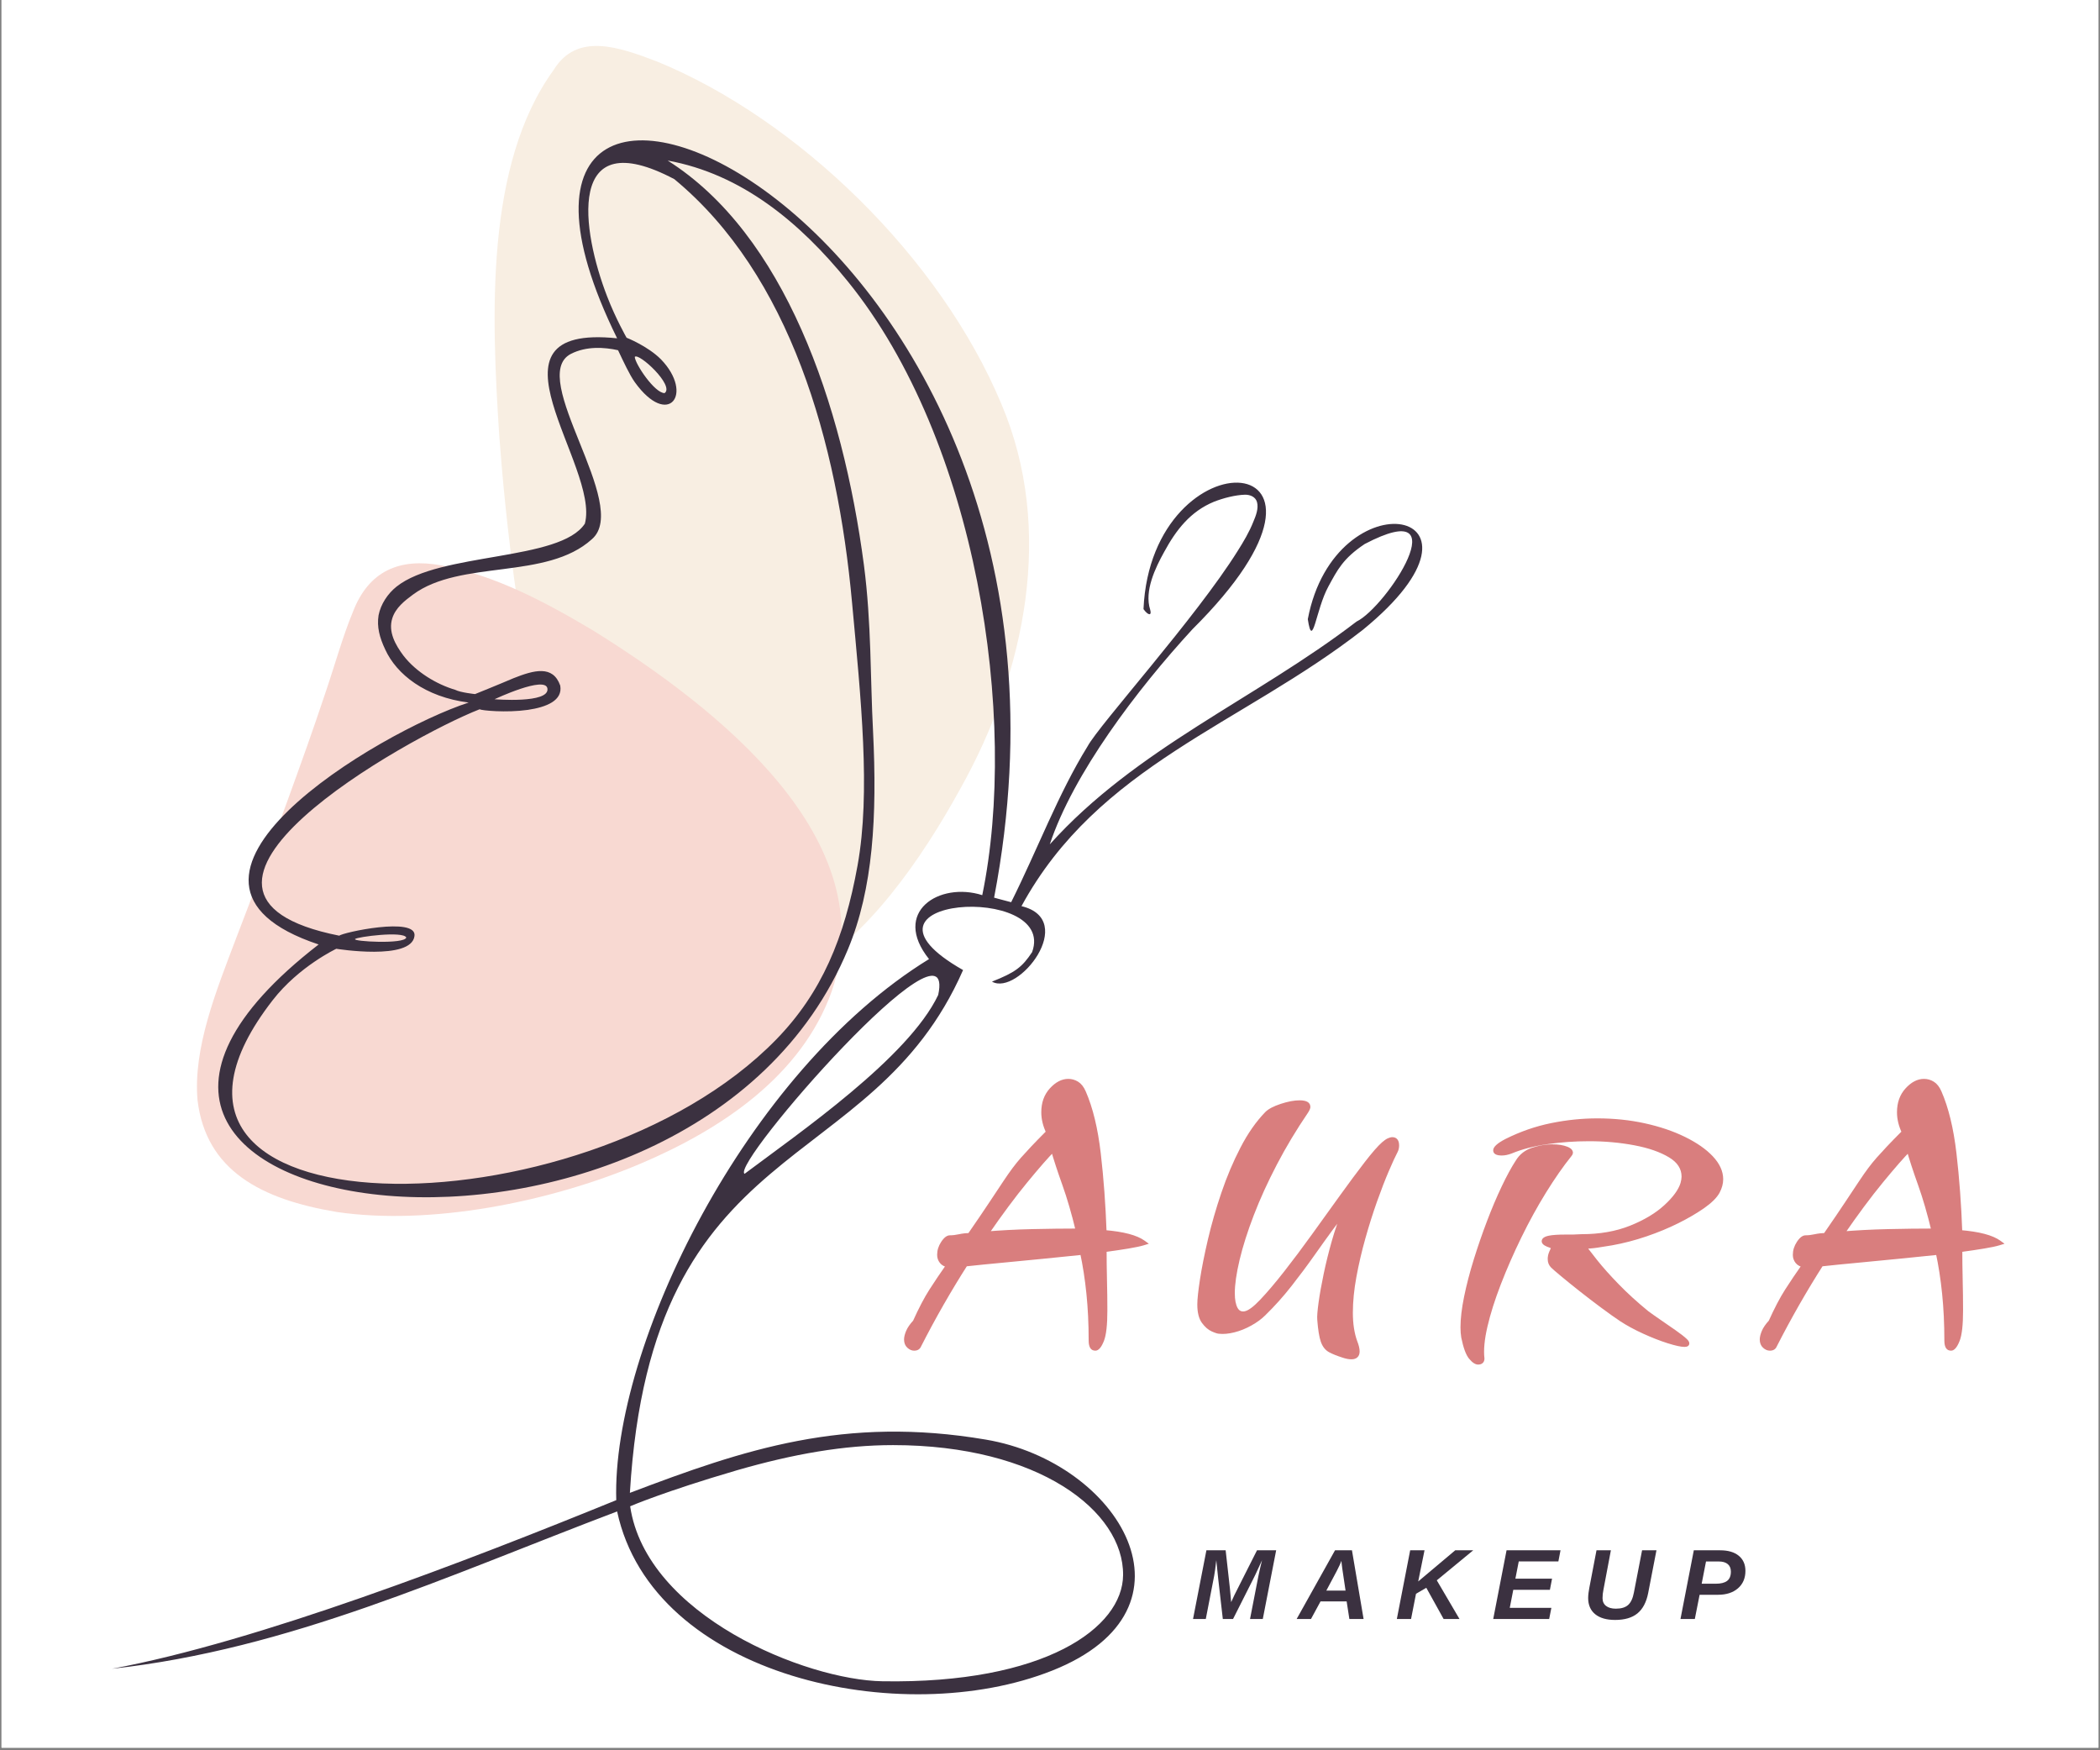 <svg xmlns="http://www.w3.org/2000/svg" xmlns:xlink="http://www.w3.org/1999/xlink" width="1080" zoomAndPan="magnify" viewBox="0 0 810 675" height="900" preserveAspectRatio="xMidYMid meet" version="1.0"><rect x="0" y="0" width="810" height="675" fill="#808080" stroke="none"/><defs><g/><clipPath id="7ba30c96fe"><path d="M 0.598 0 L 809.398 0 L 809.398 674 L 0.598 674 Z M 0.598 0 " clip-rule="nonzero"/></clipPath><clipPath id="5563f53034"><path d="M 147 17 L 354 17 L 354 384 L 147 384 Z M 147 17 " clip-rule="nonzero"/></clipPath><clipPath id="91875e1954"><path d="M 437.449 232.426 L 191.922 449.57 L -30.789 197.746 L 214.738 -19.398 Z M 437.449 232.426 " clip-rule="nonzero"/></clipPath><clipPath id="d21c86a202"><path d="M 437.449 232.426 L 191.922 449.57 L -30.789 197.746 L 214.738 -19.398 Z M 437.449 232.426 " clip-rule="nonzero"/></clipPath><clipPath id="645793aaf3"><path d="M 0.016 54 L 506 54 L 506 653.512 L 0.016 653.512 Z M 0.016 54 " clip-rule="nonzero"/></clipPath><clipPath id="d67e31e4c0"><rect x="0" width="227" y="0" height="43"/></clipPath><clipPath id="38747a595c"><rect x="0" width="749" y="0" height="654"/></clipPath></defs><g clip-path="url(#7ba30c96fe)"><path fill="#ffffff" d="M 0.598 0 L 809.402 0 L 809.402 674 L 0.598 674 Z M 0.598 0 " fill-opacity="1" fill-rule="nonzero"/><path fill="#ffffff" d="M 0.598 0 L 809.402 0 L 809.402 674 L 0.598 674 Z M 0.598 0 " fill-opacity="1" fill-rule="nonzero"/></g><g transform="matrix(1, 0, 0, 1, 43, -0)"><g clip-path="url(#38747a595c)"><g clip-path="url(#5563f53034)"><g clip-path="url(#91875e1954)"><g clip-path="url(#d21c86a202)"><path fill="#f8eee2" d="M 170.562 26.961 C 179.539 12.363 195.617 18.09 210.367 23.695 C 264.746 45.949 319.664 99.242 343.289 155.902 C 363.801 204.25 352.602 259.148 327.469 304.07 C 312.398 331.539 291.43 361.457 266.945 375.102 C 173.801 428.484 153.93 226.477 149.555 167.805 C 146.598 122.031 144.039 63.52 170.543 26.992 Z M 170.562 26.961 " fill-opacity="1" fill-rule="nonzero"/></g></g></g><path fill="#f8d9d2" d="M 33.188 424.211 C 31.473 404.125 40.402 382.168 47.797 362.57 C 54.926 344.172 61.547 326.125 68.137 308.102 C 73.113 294.383 77.832 281.273 82.363 267.637 C 85.895 257.324 89.285 245.145 93.098 236.043 C 99.227 219.973 111.32 215.156 127.035 218.008 C 147.879 221.781 167.066 232.043 185.781 243.156 C 234.375 273.371 298.082 323.77 277.758 382.441 C 266.121 414.895 235.363 435.508 203.887 448.84 C 168.457 463.832 122.664 472.664 86.965 467.414 C 57.551 462.52 36.5 451.352 33.203 424.395 Z M 33.188 424.211 " fill-opacity="1" fill-rule="nonzero"/><g clip-path="url(#645793aaf3)"><path fill="#3b3140" d="M 461.438 238.789 C 463.316 251.109 464.488 235.035 469.414 226.113 C 472.824 219.895 474.93 215.434 483.383 209.801 C 520.352 190.438 491.84 234.09 480.215 239.723 C 441.371 269.527 395.254 288.543 361.918 325.633 C 370.961 298.398 395.48 266.012 416.961 242.652 C 489.137 170.941 401.113 166.492 398.062 234.902 C 399.82 237.367 401.352 237.605 400.645 235.141 C 398.301 227.977 402.645 218.949 406.039 212.848 C 410.621 204.406 416.133 197.242 425.281 193.484 C 428.918 192.074 433.379 190.902 437.254 190.781 C 439.25 190.781 441.25 191.609 441.836 193.605 C 442.543 196.07 441.371 199 440.422 201.238 C 438.891 205.113 436.668 208.867 434.445 212.383 C 418.25 238.324 381.043 279.395 376.477 287.852 C 365.211 306.043 357.113 327.75 347.02 347.938 C 342.918 346.887 340.438 346.18 340.438 346.18 C 391.484 80.117 114.289 -33.715 195.031 130.469 C 139.523 124.715 188.57 179.648 182.594 201.941 C 173.086 216.496 126.727 212.863 109.949 226.234 C 106.539 228.938 103.848 233.039 103.023 237.258 C 102.316 241.719 103.371 245.82 105.605 250.523 C 109.949 260.031 120.973 268.832 137.766 270.938 C 103.262 282.203 6.09 339.707 79.906 364.238 C -60.922 473.145 223.078 513.043 284.109 365.996 C 293.738 342.758 295.375 315.059 293.738 281.844 C 292.684 262.121 293.152 240.188 290.223 217.883 C 282.004 155.559 259.473 90.32 214.527 61.914 C 242.934 67.082 265.465 85.617 284 108.512 C 333.875 170.008 349.961 277.035 335.871 345.219 C 319.32 339.934 300.781 351.68 315.336 369.871 C 244.691 413.297 192.926 519.379 194.699 578.535 C 136.82 602.133 56.426 633.121 0.215 643.562 C 68.52 636.051 129.07 607.887 195.031 582.891 C 208.762 646.852 304.988 667.266 362.852 644.27 C 422.938 620.445 388.672 563.871 337.27 555.191 C 282.695 545.922 244.09 558.945 199.957 575.727 C 208.293 435.602 292.789 455.434 328.469 374.105 C 278.703 345.82 364.848 340.305 355.102 367.18 C 351.227 373.055 348.523 375.039 339.613 378.566 C 349.707 384.32 372.945 354.742 351 349.457 C 380.578 295.121 435.734 279.516 482.68 242.891 C 540.422 195.723 472 183.164 461.438 238.789 Z M 217.098 69.09 C 261.816 106.059 280.008 170.488 285.641 232.332 C 289.051 269.418 292.91 305.441 287.758 333.848 C 282.711 361.773 273.906 382.906 256.422 400.859 C 181.539 477.738 -8.934 477.152 62.18 385.73 C 72.273 372.707 86.711 365.902 86.711 365.902 C 86.711 365.902 115.699 370.59 116.871 360.973 C 117.926 353.344 88.828 359.684 87.883 360.855 C 6.316 344.66 114.637 284.215 141.988 273.535 C 142.695 274 152.203 274.945 160.527 273.773 C 167.797 272.723 174.137 270.141 173.086 264.387 C 170.273 256.41 162.988 258.406 155.012 261.574 C 149.848 263.801 140.23 267.676 140.23 267.676 C 140.23 267.676 134.598 267.09 132.602 266.039 C 125.438 263.918 117.578 259.23 112.652 252.895 C 109.48 248.672 106.672 243.625 108.309 238.457 C 109.602 234.355 113.117 231.652 116.285 229.309 C 134.719 215.699 167.809 223.797 185.297 207.949 C 200.559 194.805 160.059 145.398 177.199 136.477 C 183.18 133.426 190.102 133.891 195.391 135.062 C 197.508 139.523 199.852 144.574 201.848 147.383 C 214.754 165.332 224.848 151.965 211.941 138.578 C 206.777 133.414 198.68 130.242 198.68 130.242 C 198.68 130.242 194.457 122.852 191.168 114.277 C 181.422 89.16 174.844 46.797 217.098 69.09 Z M 93.98 362.133 C 94.688 361.309 112.52 358.965 113.703 361.547 C 113.117 364.25 92.688 363.078 93.98 362.133 Z M 147.742 269.66 C 147.742 269.66 167.465 260.391 168.156 265.559 C 168.98 271.418 147.742 269.66 147.742 269.66 Z M 201.836 137.633 C 203.367 135.875 217.324 148.781 213.34 151.605 C 209.465 151.59 201.957 140.324 201.836 137.633 Z M 241.148 567.043 C 263.094 560.703 282.578 557.309 301.473 557.309 C 357.566 557.309 390.43 582.77 390.191 607.418 C 390.07 627.727 360.027 649.434 297.359 648.383 C 267.781 647.918 206.285 623.027 200.062 580.906 C 200.078 580.891 213.102 575.258 241.148 567.043 Z M 318.879 383.707 C 307.398 407.891 265.211 436.922 244.184 452.688 C 238.672 448.934 326.402 348.723 318.879 383.707 Z M 318.879 383.707 " fill-opacity="1" fill-rule="nonzero"/></g><g fill="#d97e7e" fill-opacity="1"><g transform="translate(309.604, 512.639)"><g><path d="M 0 8.25 C -0.938 8.25 -1.816 7.871 -2.633 7.113 C -3.477 6.336 -3.898 5.27 -3.898 3.914 C -3.898 3.008 -3.629 1.914 -3.098 0.633 C -2.566 -0.637 -1.633 -1.992 -0.297 -3.434 L 0.434 -2.754 L -0.473 -3.164 C 1.77 -8.141 3.895 -12.195 5.902 -15.328 C 7.895 -18.434 10.148 -21.781 12.672 -25.371 L 13.488 -24.797 L 13.336 -23.812 C 11.82 -24.047 10.695 -24.625 9.953 -25.555 C 9.227 -26.461 8.863 -27.516 8.863 -28.715 C 8.863 -30.457 9.379 -32.117 10.406 -33.684 C 11.52 -35.387 12.645 -36.238 13.777 -36.238 C 14.863 -36.238 16.023 -36.375 17.258 -36.648 C 18.637 -36.953 20.035 -37.105 21.461 -37.105 L 21.461 -36.109 L 20.645 -36.676 C 24.121 -41.699 26.945 -45.852 29.113 -49.133 L 34.41 -57.109 C 35.773 -59.156 36.969 -60.863 37.996 -62.23 C 39.027 -63.605 40.082 -64.906 41.16 -66.133 C 42.234 -67.352 43.547 -68.785 45.102 -70.438 C 46.652 -72.09 48.691 -74.176 51.211 -76.695 L 51.918 -75.988 L 51.02 -75.559 C 49.695 -78.305 49.035 -81.012 49.035 -83.676 C 49.035 -87.414 50.137 -90.488 52.34 -92.902 C 54.57 -95.344 56.941 -96.566 59.457 -96.566 C 60.809 -96.566 62.07 -96.199 63.246 -95.473 C 64.438 -94.734 65.414 -93.5 66.172 -91.762 C 68.918 -85.484 70.855 -77.508 71.977 -67.84 C 73.094 -58.242 73.844 -48.062 74.23 -37.305 L 73.234 -37.27 L 73.312 -38.266 C 80.75 -37.668 85.945 -36.301 88.902 -34.16 L 90.52 -32.988 L 88.609 -32.402 C 87.309 -32 85.332 -31.582 82.68 -31.137 C 80.059 -30.703 76.957 -30.242 73.367 -29.754 L 73.234 -30.742 L 74.23 -30.742 C 74.23 -26.887 74.281 -22.977 74.375 -19.023 C 74.473 -15.051 74.523 -11.125 74.523 -7.25 C 74.523 -1.715 74.09 2.176 73.223 4.418 C 72.234 6.973 71.129 8.25 69.898 8.25 C 68.172 8.25 67.309 6.949 67.309 4.352 C 67.309 -2.094 67.02 -8.125 66.441 -13.746 C 65.867 -19.367 65.051 -24.625 63.992 -29.52 L 64.969 -29.73 L 65.07 -28.738 L 50.059 -27.215 L 34.32 -25.691 C 29.102 -25.207 24.273 -24.727 19.832 -24.242 L 19.723 -25.234 L 20.562 -24.695 C 17.477 -19.875 14.418 -14.812 11.379 -9.512 C 8.344 -4.207 5.426 1.191 2.629 6.688 L 1.738 6.234 L 2.656 6.629 C 2.195 7.707 1.309 8.25 0 8.25 Z M 0 6.254 C 0.434 6.254 0.707 6.117 0.824 5.844 L 0.836 5.812 L 0.852 5.785 C 3.664 0.258 6.594 -5.172 9.648 -10.5 C 12.703 -15.832 15.781 -20.922 18.883 -25.77 L 19.141 -26.172 L 19.613 -26.223 C 24.066 -26.707 28.906 -27.191 34.129 -27.676 L 49.859 -29.199 L 65.754 -30.812 L 65.941 -29.938 C 67.016 -24.973 67.844 -19.645 68.426 -13.949 C 69.008 -8.262 69.301 -2.16 69.301 4.352 C 69.301 5.621 69.5 6.254 69.898 6.254 C 69.887 6.254 69.875 6.254 69.867 6.258 C 69.883 6.254 69.898 6.242 69.926 6.227 C 70.027 6.156 70.148 6.031 70.281 5.855 C 70.625 5.398 70.984 4.68 71.363 3.699 C 72.141 1.691 72.527 -1.961 72.527 -7.25 C 72.527 -11.109 72.48 -15.016 72.383 -18.973 C 72.285 -22.945 72.238 -26.867 72.238 -30.742 L 72.238 -31.617 L 73.102 -31.73 C 76.668 -32.215 79.75 -32.672 82.352 -33.105 C 84.918 -33.531 86.809 -33.934 88.023 -34.309 L 88.316 -33.355 L 87.73 -32.547 C 85.078 -34.469 80.219 -35.711 73.156 -36.277 L 72.27 -36.348 L 72.238 -37.234 C 71.852 -47.938 71.105 -58.062 69.996 -67.609 C 68.895 -77.082 67.012 -84.867 64.344 -90.961 C 63.75 -92.32 63.035 -93.258 62.195 -93.777 C 61.34 -94.305 60.43 -94.57 59.457 -94.57 C 57.527 -94.57 55.645 -93.566 53.812 -91.559 C 51.957 -89.527 51.027 -86.898 51.027 -83.676 C 51.027 -81.312 51.625 -78.895 52.816 -76.422 L 53.121 -75.785 L 52.621 -75.285 C 50.113 -72.777 48.094 -70.707 46.551 -69.07 C 45.012 -67.434 43.715 -66.016 42.66 -64.816 C 41.613 -63.629 40.59 -62.367 39.59 -61.035 C 38.586 -59.695 37.414 -58.02 36.07 -56.008 L 30.777 -48.031 C 28.598 -44.738 25.766 -40.574 22.281 -35.543 L 21.984 -35.113 L 21.461 -35.113 C 20.184 -35.113 18.926 -34.977 17.691 -34.703 C 16.316 -34.395 15.012 -34.242 13.777 -34.242 C 13.363 -34.242 12.793 -33.691 12.074 -32.59 C 11.262 -31.355 10.859 -30.062 10.859 -28.715 C 10.859 -27.98 11.074 -27.344 11.512 -26.797 C 11.93 -26.277 12.637 -25.938 13.637 -25.785 L 15.227 -25.539 L 14.301 -24.227 C 11.797 -20.66 9.559 -17.336 7.582 -14.254 C 5.629 -11.203 3.547 -7.23 1.344 -2.344 L 1.277 -2.195 L 1.164 -2.078 C -0.012 -0.809 -0.816 0.348 -1.254 1.398 C -1.688 2.438 -1.902 3.273 -1.902 3.914 C -1.902 4.688 -1.695 5.266 -1.281 5.648 C -0.844 6.051 -0.418 6.254 0 6.254 Z M 27.469 -37.684 C 33.195 -38.168 39.207 -38.484 45.512 -38.629 C 51.805 -38.773 57.758 -38.848 63.375 -38.848 L 63.375 -37.852 L 62.402 -37.617 C 60.77 -44.445 59.016 -50.48 57.141 -55.715 C 55.25 -61.004 53.766 -65.547 52.695 -69.34 L 53.656 -69.609 L 54.363 -68.902 C 51.871 -66.414 48.293 -62.328 43.625 -56.648 C 38.953 -50.969 33.871 -44.125 28.375 -36.125 L 27.555 -36.691 Z M 27.637 -35.695 L 25.539 -35.52 L 26.73 -37.254 C 32.258 -45.301 37.375 -52.188 42.082 -57.914 C 46.793 -63.645 50.414 -67.777 52.953 -70.312 L 54.156 -71.516 L 54.617 -69.879 C 55.676 -66.133 57.141 -61.633 59.02 -56.387 C 60.918 -51.082 62.691 -44.98 64.344 -38.082 L 64.637 -36.852 L 63.375 -36.852 C 57.773 -36.852 51.836 -36.781 45.559 -36.637 C 39.297 -36.492 33.32 -36.18 27.637 -35.695 Z M 27.637 -35.695 "/></g></g></g><g fill="#d97e7e" fill-opacity="1"><g transform="translate(414.885, 512.639)"><g><path d="M 63.375 11.582 C 62.395 11.582 61.273 11.375 60.012 10.953 C 57.836 10.258 56.09 9.559 54.781 8.855 C 53.293 8.055 52.219 6.684 51.555 4.746 C 50.945 2.973 50.492 0.16 50.199 -3.695 C 50.094 -4.922 50.266 -7.145 50.711 -10.359 C 51.148 -13.523 51.805 -17.199 52.68 -21.379 C 53.555 -25.559 54.602 -29.785 55.816 -34.062 C 57.035 -38.355 58.379 -42.215 59.848 -45.637 L 60.762 -45.246 L 61.414 -44.492 C 60.023 -43.285 58.285 -41.262 56.203 -38.422 C 54.078 -35.523 51.688 -32.195 49.035 -28.43 C 46.367 -24.645 43.453 -20.742 40.301 -16.715 C 37.133 -12.668 33.742 -8.887 30.133 -5.375 C 28.723 -3.965 26.938 -2.656 24.777 -1.449 C 22.621 -0.246 20.438 0.633 18.223 1.184 C 15.98 1.746 13.973 1.922 12.211 1.715 L 12.328 0.727 L 12.328 1.723 C 11.801 1.723 10.867 1.43 9.531 0.84 C 8.16 0.238 6.891 -0.863 5.723 -2.457 C 4.531 -4.082 3.934 -6.453 3.934 -9.57 C 3.934 -11.555 4.277 -14.773 4.961 -19.223 C 5.641 -23.645 6.66 -28.77 8.02 -34.598 C 9.383 -40.43 11.105 -46.43 13.195 -52.598 C 15.289 -58.785 17.75 -64.609 20.578 -70.066 C 23.426 -75.57 26.625 -80.145 30.176 -83.793 C 31.355 -84.973 33.352 -86.023 36.16 -86.945 C 38.922 -87.848 41.32 -88.297 43.359 -88.297 C 46.152 -88.297 47.547 -87.434 47.547 -85.707 C 47.547 -85.227 47.258 -84.516 46.672 -83.582 L 46.648 -83.551 C 42.129 -76.91 38.113 -70.227 34.602 -63.492 C 31.09 -56.758 28.133 -50.266 25.73 -44.02 C 23.328 -37.773 21.504 -32.039 20.258 -26.816 C 19.02 -21.621 18.398 -17.324 18.398 -13.922 C 18.398 -11.391 18.766 -9.477 19.504 -8.176 C 20.094 -7.137 20.977 -6.719 22.16 -6.93 C 23.586 -7.18 25.605 -8.676 28.207 -11.418 C 30.941 -14.297 34.039 -17.945 37.5 -22.367 C 40.973 -26.805 44.566 -31.602 48.281 -36.766 L 59.082 -51.773 C 62.57 -56.617 65.719 -60.855 68.531 -64.492 C 71.375 -68.168 73.594 -70.703 75.188 -72.102 C 76.035 -72.84 76.77 -73.352 77.391 -73.633 C 78.055 -73.938 78.648 -74.086 79.18 -74.086 C 80.051 -74.086 80.715 -73.77 81.18 -73.137 C 81.574 -72.598 81.773 -71.855 81.773 -70.914 C 81.773 -69.984 81.594 -69.16 81.23 -68.438 L 81.227 -68.426 L 81.223 -68.418 C 80.363 -66.797 79.215 -64.309 77.777 -60.949 C 76.336 -57.586 74.82 -53.664 73.23 -49.191 C 71.645 -44.715 70.152 -40 68.758 -35.043 C 67.363 -30.094 66.211 -25.145 65.297 -20.195 C 64.391 -15.273 63.934 -10.672 63.934 -6.379 C 63.934 -2.148 64.496 1.508 65.617 4.59 L 64.68 4.93 L 65.605 4.559 C 66.23 6.129 66.547 7.461 66.547 8.555 C 66.547 9.523 66.258 10.273 65.684 10.809 C 65.133 11.324 64.359 11.582 63.375 11.582 Z M 63.375 9.59 C 63.836 9.59 64.152 9.508 64.324 9.352 C 64.477 9.207 64.551 8.945 64.551 8.555 C 64.551 7.719 64.285 6.633 63.754 5.301 L 63.746 5.285 L 63.742 5.27 C 62.543 1.973 61.941 -1.914 61.941 -6.379 C 61.941 -10.793 62.406 -15.516 63.336 -20.555 C 64.258 -25.566 65.426 -30.574 66.836 -35.582 C 68.246 -40.582 69.75 -45.34 71.352 -49.855 C 72.953 -54.371 74.484 -58.332 75.945 -61.734 C 77.406 -65.145 78.578 -67.684 79.461 -69.352 L 80.34 -68.883 L 79.449 -69.328 C 79.668 -69.77 79.777 -70.297 79.777 -70.914 C 79.777 -71.422 79.711 -71.77 79.574 -71.957 C 79.508 -72.047 79.375 -72.094 79.18 -72.094 C 78.938 -72.094 78.617 -72 78.215 -71.82 C 77.773 -71.617 77.203 -71.211 76.5 -70.598 C 75.004 -69.289 72.871 -66.844 70.109 -63.27 C 67.312 -59.652 64.176 -55.434 60.703 -50.609 L 49.898 -35.602 C 46.168 -30.418 42.559 -25.598 39.07 -21.137 C 35.57 -16.664 32.43 -12.969 29.652 -10.043 C 26.746 -6.984 24.367 -5.293 22.508 -4.965 C 20.398 -4.594 18.82 -5.336 17.766 -7.195 C 16.859 -8.797 16.406 -11.039 16.406 -13.922 C 16.406 -17.48 17.043 -21.934 18.316 -27.277 C 19.586 -32.59 21.434 -38.41 23.867 -44.734 C 26.297 -51.055 29.285 -57.613 32.832 -64.414 C 36.379 -71.215 40.438 -77.969 45 -84.672 L 45.824 -84.109 L 44.98 -84.641 C 45.363 -85.25 45.555 -85.605 45.555 -85.707 C 45.555 -85.828 45.473 -85.93 45.309 -86.012 C 44.918 -86.207 44.266 -86.305 43.359 -86.305 C 41.531 -86.305 39.34 -85.887 36.781 -85.047 C 34.273 -84.227 32.547 -83.344 31.605 -82.398 C 28.191 -78.895 25.105 -74.477 22.348 -69.152 C 19.566 -63.781 17.145 -58.051 15.082 -51.961 C 13.016 -45.852 11.309 -39.914 9.961 -34.145 C 8.613 -28.367 7.605 -23.293 6.93 -18.918 C 6.262 -14.57 5.93 -11.453 5.93 -9.57 C 5.93 -6.887 6.395 -4.91 7.328 -3.637 C 8.289 -2.328 9.289 -1.445 10.336 -0.984 C 11.414 -0.512 12.078 -0.273 12.328 -0.273 L 12.387 -0.273 L 12.441 -0.266 C 13.965 -0.086 15.73 -0.246 17.742 -0.75 C 19.781 -1.262 21.805 -2.074 23.805 -3.191 C 25.801 -4.305 27.449 -5.512 28.742 -6.805 C 32.289 -10.254 35.617 -13.969 38.734 -17.945 C 41.863 -21.945 44.754 -25.82 47.402 -29.578 C 50.066 -33.355 52.461 -36.695 54.594 -39.602 C 56.766 -42.559 58.602 -44.695 60.109 -46 L 61.68 -44.852 C 60.246 -41.508 58.93 -37.73 57.734 -33.516 C 56.531 -29.285 55.5 -25.102 54.633 -20.969 C 53.766 -16.832 53.117 -13.207 52.688 -10.086 C 52.262 -7.02 52.094 -4.938 52.188 -3.848 C 52.469 -0.16 52.887 2.488 53.441 4.102 C 53.938 5.547 54.699 6.543 55.727 7.098 C 56.926 7.746 58.566 8.398 60.645 9.059 C 61.699 9.414 62.609 9.59 63.375 9.59 Z M 63.375 9.59 "/></g></g></g><g fill="#d97e7e" fill-opacity="1"><g transform="translate(516.106, 512.639)"><g><path d="M 90.637 6.797 C 89.277 6.797 87.098 6.324 84.102 5.375 C 81.16 4.441 78.031 3.219 74.707 1.703 C 71.375 0.184 68.43 -1.41 65.871 -3.082 C 63.824 -4.445 61.391 -6.176 58.574 -8.262 C 55.762 -10.348 52.973 -12.48 50.211 -14.66 C 47.449 -16.844 45.051 -18.781 43.012 -20.48 C 40.957 -22.191 39.68 -23.297 39.176 -23.805 C 38.305 -24.676 37.867 -25.781 37.867 -27.117 C 37.867 -28.023 38.062 -28.949 38.449 -29.891 C 38.797 -30.734 39.172 -31.555 39.566 -32.352 L 40.461 -31.902 L 40.461 -30.906 C 40.012 -30.906 39.574 -31.016 39.145 -31.23 L 38.711 -31.449 L 39.156 -32.34 L 38.84 -31.395 C 37.898 -31.707 37.176 -32.016 36.676 -32.32 C 35.926 -32.781 35.547 -33.32 35.547 -33.934 C 35.547 -35.012 36.492 -35.738 38.383 -36.109 C 39.801 -36.387 41.895 -36.527 44.664 -36.527 L 47.566 -36.527 C 48.023 -36.527 48.527 -36.551 49.078 -36.598 C 49.688 -36.645 50.293 -36.672 50.902 -36.672 C 57.93 -36.672 64.16 -37.762 69.602 -39.938 C 75.047 -42.113 79.465 -44.758 82.855 -47.867 C 86.203 -50.934 88.289 -53.785 89.105 -56.418 L 90.055 -56.121 L 89.094 -56.383 C 89.359 -57.363 89.496 -58.191 89.496 -58.879 C 89.496 -61.887 87.891 -64.355 84.684 -66.289 C 81.258 -68.355 76.797 -69.91 71.309 -70.949 C 65.762 -72 59.926 -72.527 53.801 -72.527 C 48.34 -72.527 42.973 -72.145 37.703 -71.379 C 32.469 -70.617 27.906 -69.43 24.02 -67.816 L 23.996 -67.809 C 22.625 -67.281 21.344 -67.016 20.156 -67.016 C 17.945 -67.016 16.84 -67.688 16.84 -69.027 C 16.84 -70.305 18.422 -71.758 21.586 -73.395 C 27.277 -76.242 33.141 -78.277 39.176 -79.504 C 45.184 -80.727 51.125 -81.336 56.992 -81.336 C 63.445 -81.336 69.559 -80.703 75.336 -79.43 C 81.117 -78.156 86.266 -76.414 90.785 -74.203 C 95.34 -71.973 98.918 -69.488 101.512 -66.742 C 104.207 -63.891 105.555 -60.93 105.555 -57.863 C 105.555 -56.152 105.082 -54.398 104.133 -52.609 C 103.086 -50.727 101.125 -48.77 98.242 -46.75 C 95.445 -44.789 92.141 -42.852 88.328 -40.945 C 84.516 -39.039 80.391 -37.332 75.949 -35.82 C 71.5 -34.305 67.078 -33.156 62.676 -32.371 C 60.926 -32.082 59.105 -31.789 57.215 -31.5 C 55.281 -31.199 53.371 -31.051 51.48 -31.051 L 51.48 -32.051 L 52.281 -32.648 C 53.145 -31.496 54.684 -29.52 56.902 -26.723 C 59.105 -23.945 61.887 -20.828 65.25 -17.371 C 68.605 -13.918 72.398 -10.465 76.621 -7.008 L 75.988 -6.234 L 76.59 -7.035 C 77.738 -6.172 79.297 -5.07 81.266 -3.723 C 83.25 -2.367 85.211 -1.012 87.148 0.344 C 89.121 1.727 90.586 2.867 91.539 3.773 C 92.258 4.449 92.566 5.07 92.473 5.637 C 92.344 6.41 91.73 6.797 90.637 6.797 Z M 90.637 4.805 C 90.781 4.805 90.863 4.797 90.891 4.789 C 90.68 4.871 90.551 5.043 90.504 5.309 C 90.488 5.414 90.492 5.512 90.52 5.598 L 90.52 5.609 C 90.457 5.512 90.34 5.383 90.168 5.219 C 89.285 4.383 87.898 3.301 86.004 1.977 C 84.074 0.625 82.121 -0.727 80.141 -2.078 C 78.145 -3.438 76.562 -4.559 75.391 -5.438 L 75.375 -5.449 L 75.359 -5.465 C 71.074 -8.969 67.23 -12.473 63.82 -15.98 C 60.41 -19.488 57.586 -22.652 55.34 -25.484 C 53.113 -28.293 51.559 -30.285 50.684 -31.449 L 49.488 -33.047 L 51.48 -33.047 C 53.27 -33.047 55.078 -33.188 56.914 -33.469 C 58.793 -33.758 60.598 -34.047 62.328 -34.336 C 66.629 -35.102 70.953 -36.223 75.305 -37.707 C 79.66 -39.191 83.707 -40.863 87.434 -42.73 C 91.16 -44.594 94.383 -46.477 97.098 -48.383 C 99.727 -50.227 101.484 -51.949 102.371 -53.543 C 103.164 -55.043 103.562 -56.48 103.562 -57.863 C 103.562 -60.402 102.395 -62.906 100.062 -65.371 C 97.633 -67.941 94.246 -70.289 89.91 -72.41 C 85.531 -74.551 80.531 -76.242 74.906 -77.48 C 69.273 -78.723 63.301 -79.344 56.992 -79.344 C 51.258 -79.344 45.453 -78.746 39.57 -77.551 C 33.711 -76.359 28.023 -74.383 22.5 -71.625 C 21.164 -70.93 20.172 -70.316 19.523 -69.785 C 19.062 -69.402 18.836 -69.152 18.836 -69.027 C 18.836 -69.086 18.816 -69.137 18.777 -69.188 C 18.766 -69.203 18.758 -69.211 18.75 -69.215 C 18.766 -69.207 18.785 -69.195 18.816 -69.18 C 19.078 -69.066 19.523 -69.012 20.156 -69.012 C 21.098 -69.012 22.137 -69.23 23.281 -69.668 L 23.637 -68.738 L 23.258 -69.66 C 27.297 -71.336 32.016 -72.566 37.418 -73.352 C 42.781 -74.133 48.242 -74.523 53.801 -74.523 C 60.051 -74.523 66.012 -73.984 71.68 -72.91 C 77.406 -71.824 82.082 -70.188 85.715 -67.996 C 89.562 -65.676 91.488 -62.637 91.488 -58.879 C 91.488 -58.016 91.332 -57.008 91.02 -55.859 L 91.016 -55.844 L 91.008 -55.828 C 90.086 -52.852 87.816 -49.707 84.203 -46.395 C 80.633 -43.125 76.016 -40.352 70.344 -38.086 C 64.664 -35.812 58.184 -34.676 50.902 -34.676 C 50.348 -34.676 49.797 -34.656 49.246 -34.609 C 48.637 -34.559 48.078 -34.531 47.566 -34.531 L 44.664 -34.531 C 42.023 -34.531 40.059 -34.406 38.766 -34.152 C 38.203 -34.043 37.801 -33.914 37.559 -33.773 C 37.508 -33.742 37.48 -33.727 37.477 -33.723 C 37.52 -33.781 37.543 -33.852 37.543 -33.934 C 37.543 -34.059 37.516 -34.152 37.465 -34.211 C 37.504 -34.164 37.59 -34.102 37.719 -34.023 C 38.086 -33.797 38.672 -33.551 39.469 -33.285 L 39.539 -33.262 L 40.035 -33.012 C 40.188 -32.938 40.328 -32.902 40.461 -32.902 L 42.074 -32.902 L 41.352 -31.457 C 40.977 -30.707 40.625 -29.93 40.293 -29.133 C 40.008 -28.43 39.863 -27.762 39.863 -27.117 C 39.863 -26.332 40.102 -25.695 40.586 -25.215 C 41.047 -24.75 42.281 -23.684 44.289 -22.012 C 46.312 -20.324 48.699 -18.398 51.445 -16.227 C 54.195 -14.059 56.965 -11.938 59.762 -9.863 C 62.551 -7.797 64.953 -6.09 66.965 -4.75 C 69.438 -3.133 72.293 -1.586 75.535 -0.109 C 78.785 1.371 81.84 2.566 84.703 3.473 C 87.504 4.359 89.484 4.805 90.637 4.805 Z M 11.02 13.613 C 9.934 13.613 8.758 12.84 7.492 11.289 C 6.328 9.855 5.34 7.176 4.535 3.246 L 4.531 3.227 L 4.527 3.211 C 4.426 2.602 4.348 1.969 4.301 1.309 C 4.25 0.656 4.223 -0.023 4.223 -0.727 C 4.223 -4.078 4.691 -8.039 5.621 -12.598 C 6.547 -17.125 7.789 -21.895 9.344 -26.906 C 10.898 -31.906 12.594 -36.832 14.441 -41.684 C 16.285 -46.543 18.184 -51.016 20.129 -55.102 C 22.082 -59.203 23.891 -62.527 25.559 -65.078 L 26.395 -64.535 L 25.543 -65.051 C 27.023 -67.488 29.164 -69.152 31.961 -70.051 C 34.625 -70.906 37.164 -71.332 39.59 -71.332 C 41.941 -71.332 43.902 -71.016 45.473 -70.391 C 46.41 -70.012 47.035 -69.555 47.344 -69.016 C 47.773 -68.266 47.66 -67.52 47.012 -66.777 L 46.262 -67.434 L 47.039 -66.809 C 43.871 -62.875 40.609 -58.195 37.246 -52.77 C 33.883 -47.336 30.707 -41.562 27.723 -35.453 C 24.738 -29.34 22.094 -23.301 19.781 -17.332 C 17.48 -11.383 15.754 -5.918 14.602 -0.938 C 13.469 3.98 13.09 8.023 13.461 11.195 L 13.469 11.254 L 13.469 11.312 C 13.469 12.043 13.238 12.617 12.777 13.031 C 12.344 13.418 11.762 13.613 11.02 13.613 Z M 11.02 11.621 C 11.25 11.621 11.391 11.598 11.441 11.551 C 11.465 11.531 11.473 11.449 11.473 11.312 L 12.473 11.312 L 11.48 11.43 C 11.082 8.027 11.473 3.754 12.66 -1.383 C 13.832 -6.457 15.586 -12.016 17.922 -18.051 C 20.254 -24.074 22.922 -30.164 25.934 -36.328 C 28.945 -42.5 32.152 -48.328 35.551 -53.82 C 38.957 -59.316 42.27 -64.062 45.484 -68.059 L 45.496 -68.074 L 45.512 -68.09 C 45.547 -68.133 45.574 -68.168 45.59 -68.199 L 45.59 -68.191 C 45.578 -68.129 45.586 -68.074 45.613 -68.027 C 45.535 -68.164 45.242 -68.336 44.73 -68.539 C 43.398 -69.07 41.688 -69.336 39.59 -69.336 C 37.375 -69.336 35.035 -68.941 32.57 -68.152 C 30.246 -67.406 28.469 -66.027 27.246 -64.016 L 27.238 -64 L 27.227 -63.988 C 25.609 -61.512 23.844 -58.262 21.93 -54.242 C 20.008 -50.207 18.133 -45.785 16.305 -40.977 C 14.473 -36.16 12.789 -31.273 11.25 -26.316 C 9.711 -21.367 8.488 -16.664 7.574 -12.199 C 6.672 -7.77 6.219 -3.945 6.219 -0.727 C 6.219 -0.074 6.242 0.555 6.289 1.156 C 6.332 1.754 6.402 2.332 6.496 2.883 L 5.512 3.047 L 6.488 2.844 C 7.227 6.457 8.078 8.852 9.039 10.027 C 9.902 11.09 10.562 11.621 11.02 11.621 Z M 11.02 11.621 "/></g></g></g><g fill="#d97e7e" fill-opacity="1"><g transform="translate(639.659, 512.639)"><g><path d="M 0 8.25 C -0.938 8.25 -1.816 7.871 -2.633 7.113 C -3.477 6.336 -3.898 5.27 -3.898 3.914 C -3.898 3.008 -3.629 1.914 -3.098 0.633 C -2.566 -0.637 -1.633 -1.992 -0.297 -3.434 L 0.434 -2.754 L -0.473 -3.164 C 1.77 -8.141 3.895 -12.195 5.902 -15.328 C 7.895 -18.434 10.148 -21.781 12.672 -25.371 L 13.488 -24.797 L 13.336 -23.812 C 11.82 -24.047 10.695 -24.625 9.953 -25.555 C 9.227 -26.461 8.863 -27.516 8.863 -28.715 C 8.863 -30.457 9.379 -32.117 10.406 -33.684 C 11.52 -35.387 12.645 -36.238 13.777 -36.238 C 14.863 -36.238 16.023 -36.375 17.258 -36.648 C 18.637 -36.953 20.035 -37.105 21.461 -37.105 L 21.461 -36.109 L 20.645 -36.676 C 24.121 -41.699 26.945 -45.852 29.113 -49.133 L 34.41 -57.109 C 35.773 -59.156 36.969 -60.863 37.996 -62.23 C 39.027 -63.605 40.082 -64.906 41.16 -66.133 C 42.234 -67.352 43.547 -68.785 45.102 -70.438 C 46.652 -72.09 48.691 -74.176 51.211 -76.695 L 51.918 -75.988 L 51.02 -75.559 C 49.695 -78.305 49.035 -81.012 49.035 -83.676 C 49.035 -87.414 50.137 -90.488 52.34 -92.902 C 54.57 -95.344 56.941 -96.566 59.457 -96.566 C 60.809 -96.566 62.07 -96.199 63.246 -95.473 C 64.438 -94.734 65.414 -93.5 66.172 -91.762 C 68.918 -85.484 70.855 -77.508 71.977 -67.84 C 73.094 -58.242 73.844 -48.062 74.23 -37.305 L 73.234 -37.27 L 73.312 -38.266 C 80.75 -37.668 85.945 -36.301 88.902 -34.16 L 90.52 -32.988 L 88.609 -32.402 C 87.309 -32 85.332 -31.582 82.68 -31.137 C 80.059 -30.703 76.957 -30.242 73.367 -29.754 L 73.234 -30.742 L 74.23 -30.742 C 74.23 -26.887 74.281 -22.977 74.375 -19.023 C 74.473 -15.051 74.523 -11.125 74.523 -7.25 C 74.523 -1.715 74.09 2.176 73.223 4.418 C 72.234 6.973 71.129 8.25 69.898 8.25 C 68.172 8.25 67.309 6.949 67.309 4.352 C 67.309 -2.094 67.02 -8.125 66.441 -13.746 C 65.867 -19.367 65.051 -24.625 63.992 -29.52 L 64.969 -29.73 L 65.07 -28.738 L 50.059 -27.215 L 34.32 -25.691 C 29.102 -25.207 24.273 -24.727 19.832 -24.242 L 19.723 -25.234 L 20.562 -24.695 C 17.477 -19.875 14.418 -14.812 11.379 -9.512 C 8.344 -4.207 5.426 1.191 2.629 6.688 L 1.738 6.234 L 2.656 6.629 C 2.195 7.707 1.309 8.25 0 8.25 Z M 0 6.254 C 0.434 6.254 0.707 6.117 0.824 5.844 L 0.836 5.812 L 0.852 5.785 C 3.664 0.258 6.594 -5.172 9.648 -10.5 C 12.703 -15.832 15.781 -20.922 18.883 -25.77 L 19.141 -26.172 L 19.613 -26.223 C 24.066 -26.707 28.906 -27.191 34.129 -27.676 L 49.859 -29.199 L 65.754 -30.812 L 65.941 -29.938 C 67.016 -24.973 67.844 -19.645 68.426 -13.949 C 69.008 -8.262 69.301 -2.16 69.301 4.352 C 69.301 5.621 69.5 6.254 69.898 6.254 C 69.887 6.254 69.875 6.254 69.867 6.258 C 69.883 6.254 69.898 6.242 69.926 6.227 C 70.027 6.156 70.148 6.031 70.281 5.855 C 70.625 5.398 70.984 4.68 71.363 3.699 C 72.141 1.691 72.527 -1.961 72.527 -7.25 C 72.527 -11.109 72.48 -15.016 72.383 -18.973 C 72.285 -22.945 72.238 -26.867 72.238 -30.742 L 72.238 -31.617 L 73.102 -31.73 C 76.668 -32.215 79.75 -32.672 82.352 -33.105 C 84.918 -33.531 86.809 -33.934 88.023 -34.309 L 88.316 -33.355 L 87.73 -32.547 C 85.078 -34.469 80.219 -35.711 73.156 -36.277 L 72.27 -36.348 L 72.238 -37.234 C 71.852 -47.938 71.105 -58.062 69.996 -67.609 C 68.895 -77.082 67.012 -84.867 64.344 -90.961 C 63.75 -92.32 63.035 -93.258 62.195 -93.777 C 61.34 -94.305 60.43 -94.57 59.457 -94.57 C 57.527 -94.57 55.645 -93.566 53.812 -91.559 C 51.957 -89.527 51.027 -86.898 51.027 -83.676 C 51.027 -81.312 51.625 -78.895 52.816 -76.422 L 53.121 -75.785 L 52.621 -75.285 C 50.113 -72.777 48.094 -70.707 46.551 -69.07 C 45.012 -67.434 43.715 -66.016 42.66 -64.816 C 41.613 -63.629 40.59 -62.367 39.59 -61.035 C 38.586 -59.695 37.414 -58.02 36.07 -56.008 L 30.777 -48.031 C 28.598 -44.738 25.766 -40.574 22.281 -35.543 L 21.984 -35.113 L 21.461 -35.113 C 20.184 -35.113 18.926 -34.977 17.691 -34.703 C 16.316 -34.395 15.012 -34.242 13.777 -34.242 C 13.363 -34.242 12.793 -33.691 12.074 -32.59 C 11.262 -31.355 10.859 -30.062 10.859 -28.715 C 10.859 -27.98 11.074 -27.344 11.512 -26.797 C 11.93 -26.277 12.637 -25.938 13.637 -25.785 L 15.227 -25.539 L 14.301 -24.227 C 11.797 -20.66 9.559 -17.336 7.582 -14.254 C 5.629 -11.203 3.547 -7.23 1.344 -2.344 L 1.277 -2.195 L 1.164 -2.078 C -0.012 -0.809 -0.816 0.348 -1.254 1.398 C -1.688 2.438 -1.902 3.273 -1.902 3.914 C -1.902 4.688 -1.695 5.266 -1.281 5.648 C -0.844 6.051 -0.418 6.254 0 6.254 Z M 27.469 -37.684 C 33.195 -38.168 39.207 -38.484 45.512 -38.629 C 51.805 -38.773 57.758 -38.848 63.375 -38.848 L 63.375 -37.852 L 62.402 -37.617 C 60.77 -44.445 59.016 -50.48 57.141 -55.715 C 55.25 -61.004 53.766 -65.547 52.695 -69.34 L 53.656 -69.609 L 54.363 -68.902 C 51.871 -66.414 48.293 -62.328 43.625 -56.648 C 38.953 -50.969 33.871 -44.125 28.375 -36.125 L 27.555 -36.691 Z M 27.637 -35.695 L 25.539 -35.52 L 26.73 -37.254 C 32.258 -45.301 37.375 -52.188 42.082 -57.914 C 46.793 -63.645 50.414 -67.777 52.953 -70.312 L 54.156 -71.516 L 54.617 -69.879 C 55.676 -66.133 57.141 -61.633 59.02 -56.387 C 60.918 -51.082 62.691 -44.98 64.344 -38.082 L 64.637 -36.852 L 63.375 -36.852 C 57.773 -36.852 51.836 -36.781 45.559 -36.637 C 39.297 -36.492 33.32 -36.18 27.637 -35.695 Z M 27.637 -35.695 "/></g></g></g><g fill="#d97e7e" fill-opacity="1"><g transform="translate(309.604, 512.639)"><g><path d="M 0 7.25 C -0.676 7.25 -1.328 6.957 -1.953 6.375 C -2.586 5.801 -2.906 4.984 -2.906 3.922 C -2.906 3.141 -2.66 2.172 -2.172 1.016 C -1.691 -0.141 -0.82 -1.395 0.438 -2.75 C 2.656 -7.688 4.754 -11.703 6.734 -14.797 C 8.723 -17.891 10.973 -21.223 13.484 -24.797 C 12.223 -24.992 11.301 -25.453 10.719 -26.172 C 10.145 -26.898 9.859 -27.75 9.859 -28.719 C 9.859 -30.258 10.316 -31.727 11.234 -33.125 C 12.148 -34.531 13 -35.234 13.781 -35.234 C 14.938 -35.234 16.164 -35.379 17.469 -35.672 C 18.781 -35.961 20.113 -36.109 21.469 -36.109 C 24.945 -41.141 27.77 -45.297 29.938 -48.578 C 32.113 -51.867 33.879 -54.523 35.234 -56.547 C 36.586 -58.578 37.77 -60.27 38.781 -61.625 C 39.801 -62.977 40.844 -64.258 41.906 -65.469 C 42.969 -66.676 44.27 -68.102 45.812 -69.75 C 47.363 -71.395 49.398 -73.473 51.922 -75.984 C 50.66 -78.598 50.031 -81.16 50.031 -83.672 C 50.031 -87.148 51.047 -90 53.078 -92.219 C 55.109 -94.445 57.234 -95.562 59.453 -95.562 C 60.617 -95.562 61.707 -95.25 62.719 -94.625 C 63.727 -94 64.57 -92.91 65.25 -91.359 C 67.957 -85.172 69.867 -77.289 70.984 -67.719 C 72.098 -58.145 72.848 -47.992 73.234 -37.266 C 80.484 -36.691 85.508 -35.391 88.312 -33.359 C 87.051 -32.973 85.113 -32.562 82.5 -32.125 C 79.895 -31.688 76.805 -31.227 73.234 -30.75 C 73.234 -26.875 73.281 -22.953 73.375 -18.984 C 73.469 -15.023 73.516 -11.113 73.516 -7.25 C 73.516 -1.832 73.102 1.938 72.281 4.062 C 71.469 6.188 70.672 7.25 69.891 7.25 C 68.828 7.25 68.297 6.281 68.297 4.344 C 68.297 -2.125 68.004 -8.188 67.422 -13.844 C 66.848 -19.5 66.031 -24.797 64.969 -29.734 C 60.227 -29.242 55.223 -28.734 49.953 -28.203 C 44.68 -27.672 39.438 -27.16 34.219 -26.672 C 29 -26.191 24.164 -25.711 19.719 -25.234 C 16.625 -20.398 13.555 -15.32 10.516 -10 C 7.473 -4.688 4.547 0.723 1.734 6.234 C 1.453 6.91 0.875 7.25 0 7.25 Z M 27.547 -36.688 C 33.254 -37.164 39.25 -37.477 45.531 -37.625 C 51.82 -37.77 57.77 -37.844 63.375 -37.844 C 61.727 -44.707 59.961 -50.773 58.078 -56.047 C 56.191 -61.316 54.719 -65.836 53.656 -69.609 C 51.145 -67.098 47.539 -62.988 42.844 -57.281 C 38.156 -51.57 33.055 -44.707 27.547 -36.688 Z M 27.547 -36.688 "/></g></g></g><g fill="#d97e7e" fill-opacity="1"><g transform="translate(414.885, 512.639)"><g><path d="M 63.375 10.594 C 62.5 10.594 61.484 10.395 60.328 10 C 58.203 9.32 56.508 8.645 55.25 7.969 C 53.988 7.289 53.066 6.109 52.484 4.422 C 51.91 2.734 51.477 0.004 51.188 -3.766 C 51.094 -4.93 51.258 -7.082 51.688 -10.219 C 52.125 -13.363 52.781 -17.016 53.656 -21.172 C 54.531 -25.328 55.57 -29.531 56.781 -33.781 C 57.988 -38.039 59.316 -41.863 60.766 -45.25 C 59.316 -43.988 57.523 -41.906 55.391 -39 C 53.266 -36.102 50.875 -32.77 48.219 -29 C 45.562 -25.227 42.66 -21.336 39.516 -17.328 C 36.367 -13.316 33.008 -9.57 29.438 -6.094 C 28.082 -4.738 26.363 -3.477 24.281 -2.312 C 22.207 -1.156 20.109 -0.312 17.984 0.219 C 15.859 0.75 13.973 0.914 12.328 0.719 C 11.941 0.719 11.145 0.453 9.938 -0.078 C 8.727 -0.609 7.594 -1.598 6.531 -3.047 C 5.469 -4.492 4.938 -6.672 4.938 -9.578 C 4.938 -11.504 5.27 -14.664 5.938 -19.062 C 6.613 -23.469 7.629 -28.566 8.984 -34.359 C 10.336 -40.16 12.051 -46.129 14.125 -52.266 C 16.207 -58.41 18.648 -64.191 21.453 -69.609 C 24.266 -75.023 27.41 -79.52 30.891 -83.094 C 31.953 -84.156 33.812 -85.117 36.469 -85.984 C 39.125 -86.859 41.422 -87.297 43.359 -87.297 C 45.484 -87.297 46.547 -86.766 46.547 -85.703 C 46.547 -85.41 46.305 -84.879 45.828 -84.109 C 41.285 -77.441 37.25 -70.723 33.719 -63.953 C 30.188 -57.18 27.211 -50.656 24.797 -44.375 C 22.379 -38.094 20.539 -32.316 19.281 -27.047 C 18.031 -21.773 17.406 -17.398 17.406 -13.922 C 17.406 -11.211 17.812 -9.133 18.625 -7.688 C 19.445 -6.238 20.68 -5.66 22.328 -5.953 C 23.973 -6.234 26.172 -7.82 28.922 -10.719 C 31.68 -13.625 34.801 -17.301 38.281 -21.75 C 41.758 -26.195 45.359 -31.004 49.078 -36.172 C 52.805 -41.348 56.41 -46.352 59.891 -51.188 C 63.367 -56.02 66.508 -60.25 69.312 -63.875 C 72.113 -67.5 74.289 -69.988 75.844 -71.344 C 76.613 -72.02 77.266 -72.477 77.797 -72.719 C 78.328 -72.969 78.785 -73.094 79.172 -73.094 C 80.242 -73.094 80.781 -72.363 80.781 -70.906 C 80.781 -70.133 80.633 -69.457 80.344 -68.875 C 79.469 -67.238 78.305 -64.727 76.859 -61.344 C 75.41 -57.957 73.883 -54.016 72.281 -49.516 C 70.688 -45.023 69.188 -40.289 67.781 -35.312 C 66.383 -30.332 65.227 -25.352 64.312 -20.375 C 63.395 -15.395 62.938 -10.727 62.938 -6.375 C 62.938 -2.031 63.516 1.738 64.672 4.938 C 65.254 6.383 65.547 7.594 65.547 8.562 C 65.547 9.914 64.82 10.594 63.375 10.594 Z M 63.375 10.594 "/></g></g></g><g fill="#d97e7e" fill-opacity="1"><g transform="translate(516.106, 512.639)"><g><path d="M 90.641 5.797 C 89.379 5.797 87.297 5.336 84.391 4.422 C 81.492 3.504 78.398 2.297 75.109 0.797 C 71.828 -0.703 68.93 -2.273 66.422 -3.922 C 64.391 -5.273 61.973 -6.988 59.172 -9.062 C 56.367 -11.145 53.586 -13.27 50.828 -15.438 C 48.066 -17.613 45.672 -19.547 43.641 -21.234 C 41.617 -22.93 40.363 -24.02 39.875 -24.5 C 39.195 -25.176 38.859 -26.051 38.859 -27.125 C 38.859 -27.895 39.023 -28.691 39.359 -29.516 C 39.703 -30.336 40.066 -31.133 40.453 -31.906 C 40.172 -31.906 39.883 -31.977 39.594 -32.125 C 39.301 -32.27 39.156 -32.344 39.156 -32.344 C 37.414 -32.914 36.547 -33.445 36.547 -33.938 C 36.547 -35 39.254 -35.531 44.672 -35.531 L 47.562 -35.531 C 48.051 -35.531 48.582 -35.551 49.156 -35.594 C 49.738 -35.645 50.32 -35.672 50.906 -35.672 C 58.051 -35.672 64.406 -36.781 69.969 -39 C 75.531 -41.227 80.051 -43.938 83.531 -47.125 C 87.008 -50.32 89.188 -53.32 90.062 -56.125 C 90.344 -57.188 90.484 -58.102 90.484 -58.875 C 90.484 -62.258 88.719 -65.016 85.188 -67.141 C 81.664 -69.266 77.098 -70.859 71.484 -71.922 C 65.879 -72.984 59.984 -73.516 53.797 -73.516 C 48.285 -73.516 42.867 -73.129 37.547 -72.359 C 32.234 -71.586 27.598 -70.379 23.641 -68.734 C 22.379 -68.254 21.219 -68.016 20.156 -68.016 C 18.613 -68.016 17.844 -68.352 17.844 -69.031 C 17.844 -69.895 19.242 -71.055 22.047 -72.516 C 27.648 -75.316 33.426 -77.32 39.375 -78.531 C 45.32 -79.738 51.191 -80.344 56.984 -80.344 C 63.367 -80.344 69.41 -79.711 75.109 -78.453 C 80.816 -77.191 85.895 -75.473 90.344 -73.297 C 94.789 -71.129 98.27 -68.711 100.781 -66.047 C 103.301 -63.391 104.562 -60.66 104.562 -57.859 C 104.562 -56.316 104.125 -54.723 103.25 -53.078 C 102.281 -51.336 100.414 -49.5 97.656 -47.562 C 94.906 -45.633 91.645 -43.727 87.875 -41.844 C 84.102 -39.957 80.02 -38.266 75.625 -36.766 C 71.227 -35.266 66.852 -34.129 62.5 -33.359 C 60.758 -33.066 58.945 -32.773 57.062 -32.484 C 55.176 -32.191 53.316 -32.047 51.484 -32.047 C 52.348 -30.891 53.891 -28.906 56.109 -26.094 C 58.336 -23.289 61.145 -20.148 64.531 -16.672 C 67.914 -13.191 71.734 -9.711 75.984 -6.234 C 77.148 -5.367 78.723 -4.258 80.703 -2.906 C 82.68 -1.551 84.633 -0.195 86.562 1.156 C 88.5 2.508 89.926 3.617 90.844 4.484 C 91.77 5.359 91.703 5.797 90.641 5.797 Z M 11.016 12.609 C 10.242 12.609 9.328 11.957 8.266 10.656 C 7.203 9.352 6.285 6.816 5.516 3.047 C 5.41 2.461 5.332 1.859 5.281 1.234 C 5.238 0.609 5.219 -0.039 5.219 -0.719 C 5.219 -4.008 5.676 -7.898 6.594 -12.391 C 7.508 -16.891 8.738 -21.629 10.281 -26.609 C 11.832 -31.586 13.523 -36.492 15.359 -41.328 C 17.203 -46.16 19.086 -50.609 21.016 -54.672 C 22.953 -58.734 24.742 -62.02 26.391 -64.531 C 27.742 -66.758 29.703 -68.281 32.266 -69.094 C 34.828 -69.914 37.27 -70.328 39.594 -70.328 C 41.812 -70.328 43.645 -70.035 45.094 -69.453 C 46.551 -68.879 46.941 -68.207 46.266 -67.438 C 43.066 -63.469 39.773 -58.75 36.391 -53.281 C 33.016 -47.82 29.828 -42.023 26.828 -35.891 C 23.828 -29.754 21.164 -23.688 18.844 -17.688 C 16.531 -11.695 14.789 -6.188 13.625 -1.156 C 12.469 3.863 12.082 8.02 12.469 11.312 C 12.469 12.176 11.984 12.609 11.016 12.609 Z M 11.016 12.609 "/></g></g></g><g fill="#d97e7e" fill-opacity="1"><g transform="translate(639.659, 512.639)"><g><path d="M 0 7.25 C -0.676 7.25 -1.328 6.957 -1.953 6.375 C -2.586 5.801 -2.906 4.984 -2.906 3.922 C -2.906 3.141 -2.66 2.172 -2.172 1.016 C -1.691 -0.141 -0.82 -1.395 0.438 -2.75 C 2.656 -7.688 4.754 -11.703 6.734 -14.797 C 8.723 -17.891 10.973 -21.223 13.484 -24.797 C 12.223 -24.992 11.301 -25.453 10.719 -26.172 C 10.145 -26.898 9.859 -27.75 9.859 -28.719 C 9.859 -30.258 10.316 -31.727 11.234 -33.125 C 12.148 -34.531 13 -35.234 13.781 -35.234 C 14.938 -35.234 16.164 -35.379 17.469 -35.672 C 18.781 -35.961 20.113 -36.109 21.469 -36.109 C 24.945 -41.141 27.77 -45.297 29.938 -48.578 C 32.113 -51.867 33.879 -54.523 35.234 -56.547 C 36.586 -58.578 37.77 -60.27 38.781 -61.625 C 39.801 -62.977 40.844 -64.258 41.906 -65.469 C 42.969 -66.676 44.27 -68.102 45.812 -69.75 C 47.363 -71.395 49.398 -73.473 51.922 -75.984 C 50.66 -78.598 50.031 -81.16 50.031 -83.672 C 50.031 -87.148 51.047 -90 53.078 -92.219 C 55.109 -94.445 57.234 -95.562 59.453 -95.562 C 60.617 -95.562 61.707 -95.25 62.719 -94.625 C 63.727 -94 64.57 -92.91 65.25 -91.359 C 67.957 -85.172 69.867 -77.289 70.984 -67.719 C 72.098 -58.145 72.848 -47.992 73.234 -37.266 C 80.484 -36.691 85.508 -35.391 88.312 -33.359 C 87.051 -32.973 85.113 -32.562 82.5 -32.125 C 79.895 -31.688 76.805 -31.227 73.234 -30.75 C 73.234 -26.875 73.281 -22.953 73.375 -18.984 C 73.469 -15.023 73.516 -11.113 73.516 -7.25 C 73.516 -1.832 73.102 1.938 72.281 4.062 C 71.469 6.188 70.672 7.25 69.891 7.25 C 68.828 7.25 68.297 6.281 68.297 4.344 C 68.297 -2.125 68.004 -8.188 67.422 -13.844 C 66.848 -19.5 66.031 -24.797 64.969 -29.734 C 60.227 -29.242 55.223 -28.734 49.953 -28.203 C 44.68 -27.672 39.438 -27.16 34.219 -26.672 C 29 -26.191 24.164 -25.711 19.719 -25.234 C 16.625 -20.398 13.555 -15.32 10.516 -10 C 7.473 -4.688 4.547 0.723 1.734 6.234 C 1.453 6.91 0.875 7.25 0 7.25 Z M 27.547 -36.688 C 33.254 -37.164 39.25 -37.477 45.531 -37.625 C 51.82 -37.77 57.77 -37.844 63.375 -37.844 C 61.727 -44.707 59.961 -50.773 58.078 -56.047 C 56.191 -61.316 54.719 -65.836 53.656 -69.609 C 51.145 -67.098 47.539 -62.988 42.844 -57.281 C 38.156 -51.57 33.055 -44.707 27.547 -36.688 Z M 27.547 -36.688 "/></g></g></g><g transform="matrix(1, 0, 0, 1, 416, 592)"><g clip-path="url(#d67e31e4c0)"><g fill="#3b3140" fill-opacity="1"><g transform="translate(0.501, 32.36)"><g><path d="M 22.656 0 L 25.891 -16.609 C 26.223 -18.234 26.688 -20.25 27.281 -22.656 L 25.984 -19.828 C 24.992 -17.648 24.281 -16.148 23.844 -15.328 L 16.109 0 L 12.156 0 L 10.391 -15.391 C 10.004 -19.035 9.754 -21.457 9.641 -22.656 C 9.285 -19.602 9.016 -17.609 8.828 -16.672 L 5.594 0 L 0.672 0 L 5.828 -26.484 L 13.25 -26.484 L 14.906 -11.672 L 15.375 -6.484 C 15.82 -7.484 16.238 -8.391 16.625 -9.203 C 17.02 -10.016 19.926 -15.773 25.344 -26.484 L 32.734 -26.484 L 27.578 0 Z M 22.656 0 "/></g></g></g><g fill="#3b3140" fill-opacity="1"><g transform="translate(41.939, 32.36)"><g><path d="M 19.531 0 L 18.484 -6.766 L 8.406 -6.766 L 4.734 0 L -0.797 0 L 14 -26.484 L 20.531 -26.484 L 25.016 0 Z M 16.469 -22.406 C 16.195 -21.602 15.582 -20.273 14.625 -18.422 L 10.641 -10.938 L 18.062 -10.938 L 16.797 -19.438 C 16.578 -21.125 16.469 -22.113 16.469 -22.406 Z M 16.469 -22.406 "/></g></g></g><g fill="#3b3140" fill-opacity="1"><g transform="translate(79.114, 32.36)"><g><path d="M 18.703 0 L 12.031 -12.031 L 8.062 -9.719 L 6.156 0 L 0.672 0 L 5.812 -26.484 L 11.344 -26.484 L 8.906 -14.469 L 23.188 -26.484 L 30.125 -26.484 L 16.078 -14.906 L 24.828 0 Z M 18.703 0 "/></g></g></g><g fill="#3b3140" fill-opacity="1"><g transform="translate(116.289, 32.36)"><g><path d="M 0.672 0 L 5.812 -26.484 L 26.625 -26.484 L 25.797 -22.188 L 10.516 -22.188 L 9.219 -15.547 L 23.359 -15.547 L 22.531 -11.25 L 8.406 -11.25 L 7.047 -4.281 L 23.094 -4.281 L 22.25 0 Z M 0.672 0 "/></g></g></g><g fill="#3b3140" fill-opacity="1"><g transform="translate(151.341, 32.36)"><g><path d="M 12.922 -3.969 C 14.992 -3.969 16.566 -4.441 17.641 -5.391 C 18.711 -6.348 19.457 -7.941 19.875 -10.172 L 23.031 -26.484 L 28.578 -26.484 L 25.375 -9.953 C 24.676 -6.43 23.297 -3.828 21.234 -2.141 C 19.172 -0.461 16.301 0.375 12.625 0.375 C 9.32 0.375 6.766 -0.359 4.953 -1.828 C 3.141 -3.305 2.234 -5.395 2.234 -8.094 C 2.234 -8.645 2.281 -9.305 2.375 -10.078 C 2.469 -10.848 2.566 -11.469 2.672 -11.938 L 5.453 -26.484 L 11 -26.484 L 8.125 -11.25 C 7.895 -10.164 7.781 -9.094 7.781 -8.031 C 7.781 -6.738 8.234 -5.738 9.141 -5.031 C 10.055 -4.32 11.316 -3.969 12.922 -3.969 Z M 12.922 -3.969 "/></g></g></g><g fill="#3b3140" fill-opacity="1"><g transform="translate(188.516, 32.36)"><g><path d="M 15.969 -26.484 C 19.051 -26.484 21.445 -25.781 23.156 -24.375 C 24.863 -22.969 25.719 -21.023 25.719 -18.547 C 25.719 -15.723 24.754 -13.477 22.828 -11.812 C 20.91 -10.156 18.344 -9.328 15.125 -9.328 L 8.047 -9.328 L 6.203 0 L 0.672 0 L 5.812 -26.484 Z M 8.844 -13.594 L 14.281 -13.594 C 16.219 -13.594 17.672 -13.953 18.641 -14.672 C 19.617 -15.398 20.109 -16.594 20.109 -18.25 C 20.109 -19.52 19.707 -20.488 18.906 -21.156 C 18.102 -21.832 16.953 -22.172 15.453 -22.172 L 10.516 -22.172 Z M 8.844 -13.594 "/></g></g></g></g></g></g></g></svg>